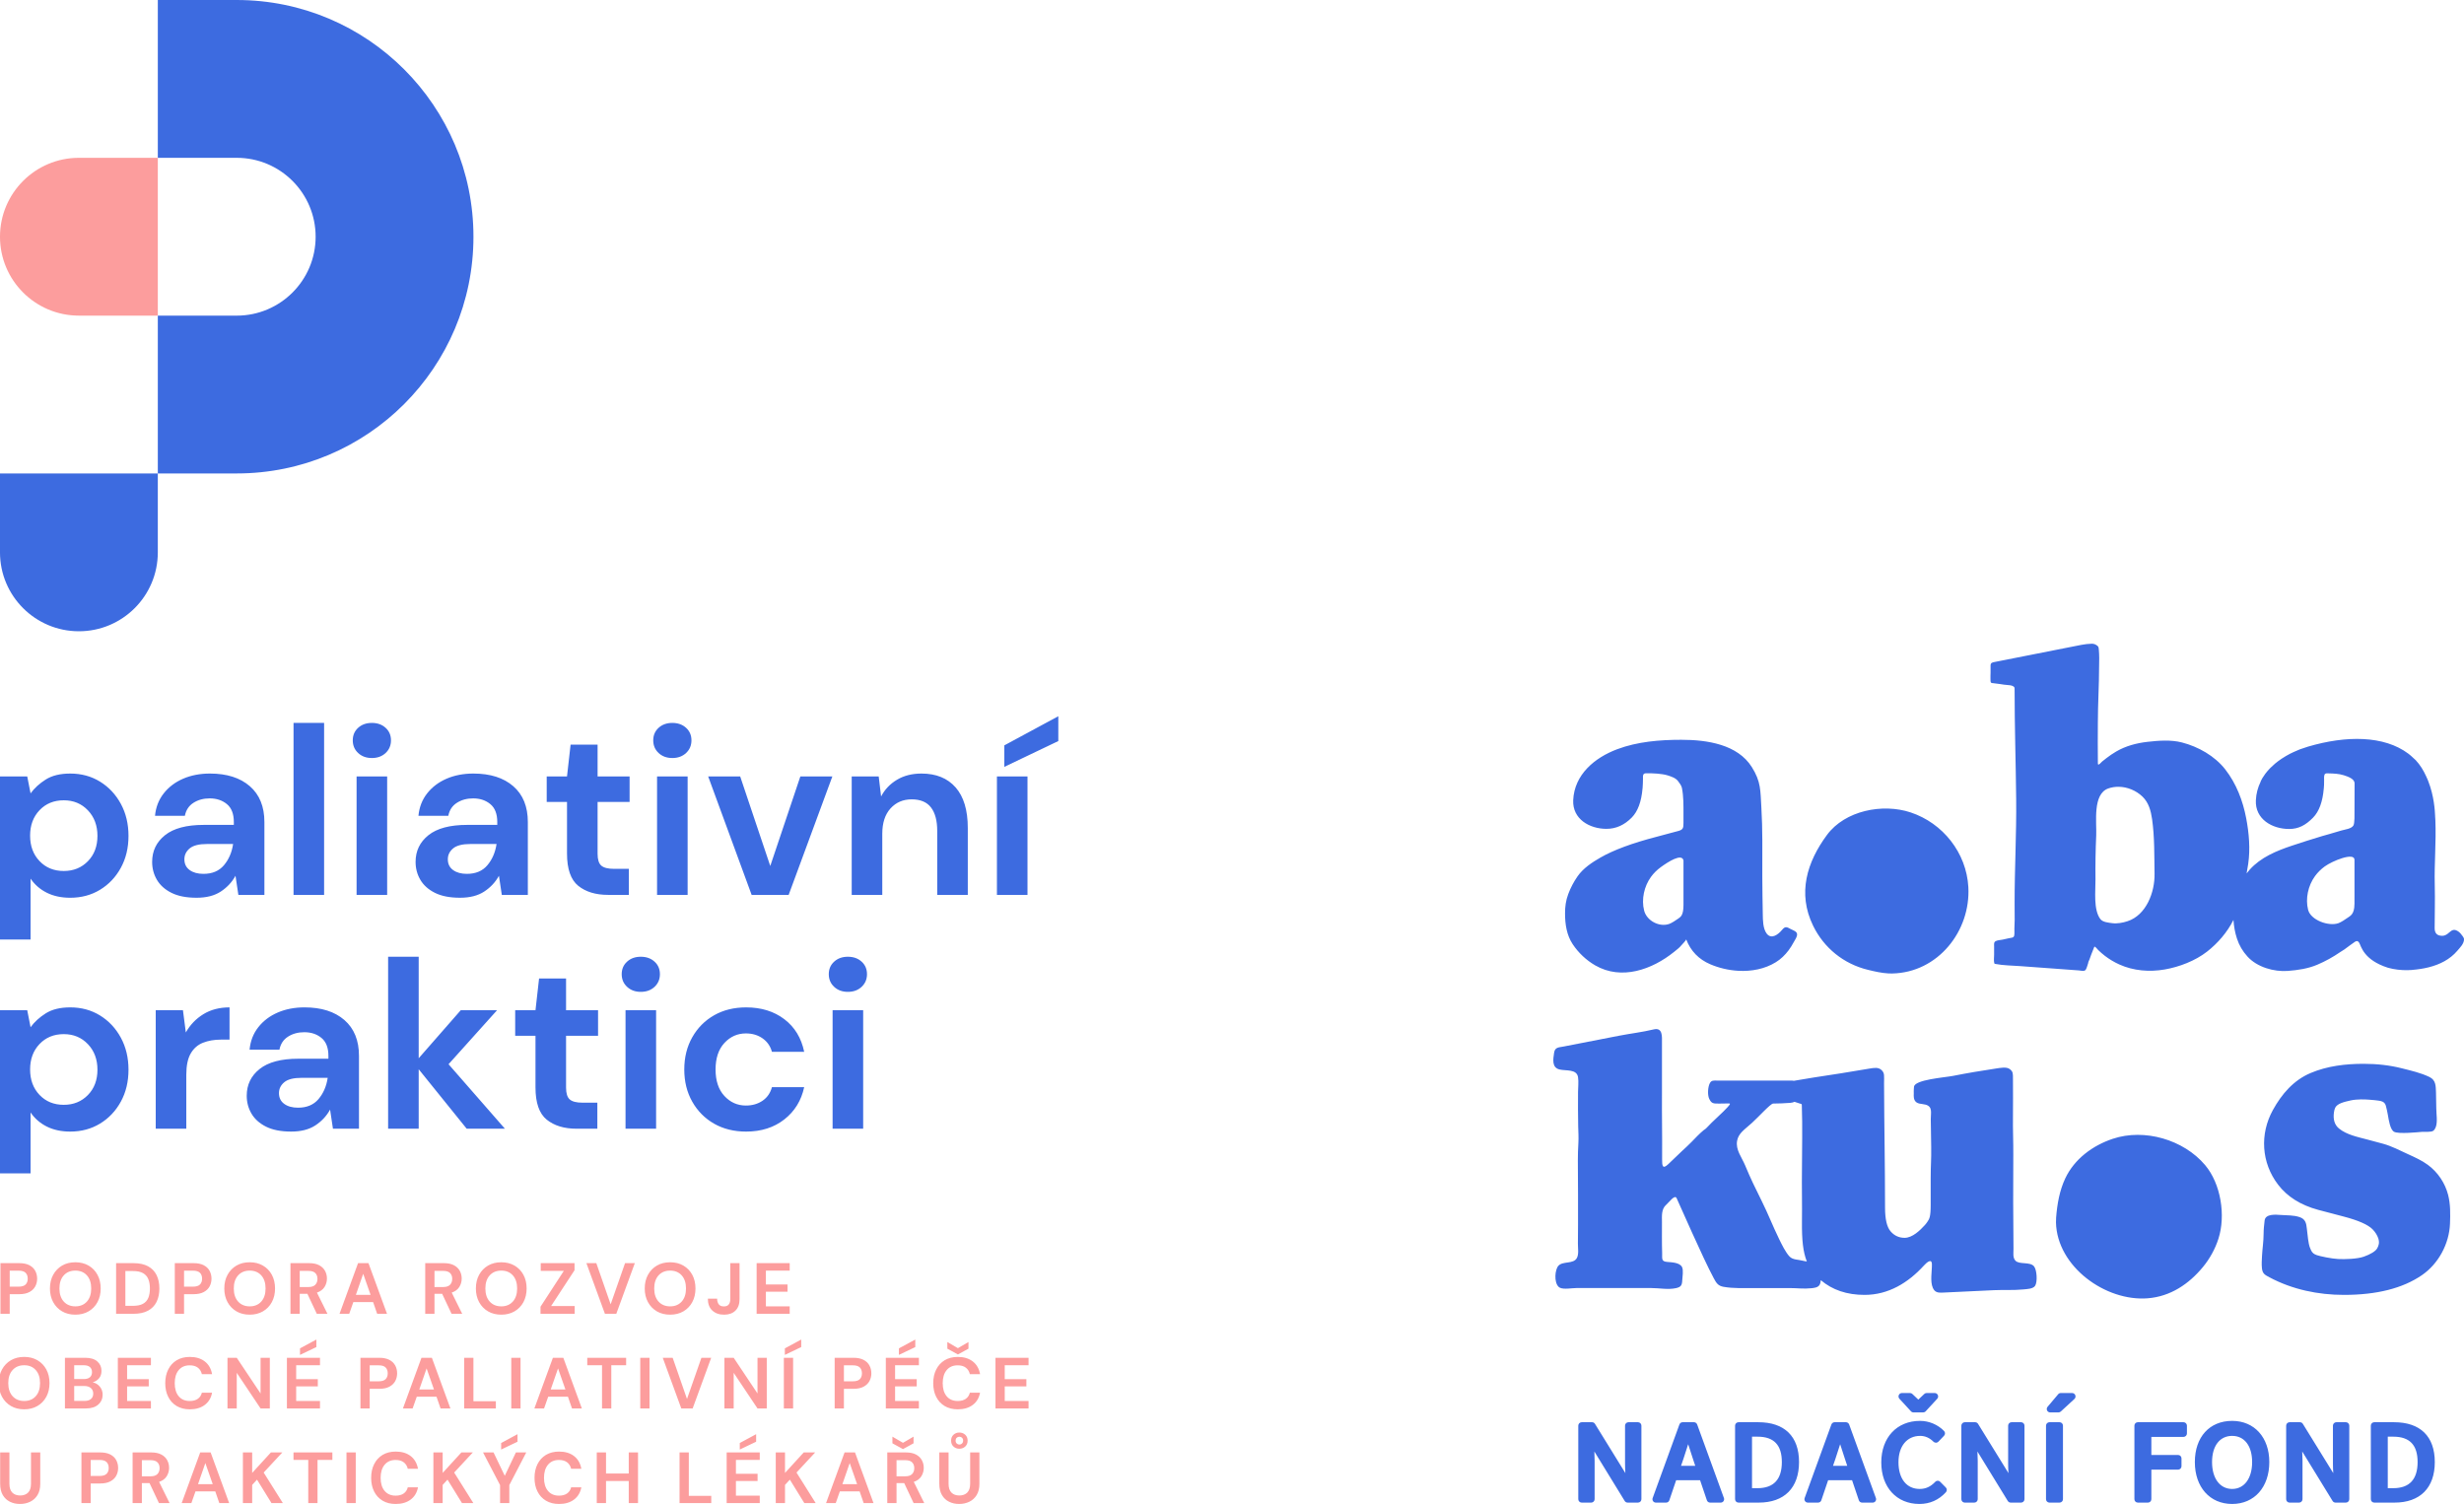 <?xml version="1.0" encoding="utf-8"?>
<!-- Generator: Adobe Illustrator 16.0.0, SVG Export Plug-In . SVG Version: 6.00 Build 0)  -->
<!DOCTYPE svg PUBLIC "-//W3C//DTD SVG 1.1//EN" "http://www.w3.org/Graphics/SVG/1.1/DTD/svg11.dtd">
<svg version="1.1" id="Layer_1" xmlns="http://www.w3.org/2000/svg" xmlns:xlink="http://www.w3.org/1999/xlink" x="0px" y="0px"
	 width="424.79px" height="259.285px" viewBox="0 0 424.79 259.285" enable-background="new 0 0 424.79 259.285"
	 xml:space="preserve">
<g>
	<defs>
		<rect id="SVGID_1_" x="-0.21" width="425" height="259.285"/>
	</defs>
	<clipPath id="SVGID_2_">
		<use xlink:href="#SVGID_1_"  overflow="visible"/>
	</clipPath>
	<path clip-path="url(#SVGID_2_)" fill="#3D6BE0" d="M310.737,217.336c-0.719-0.192-1.652-0.121-2.211-0.699
		c-0.701-0.727-1.369-2.129-1.812-3.031c-1.11-2.268-1.878-4.311-3.007-6.568c-1.172-2.39-1.852-3.712-2.86-6.15
		c-0.558-1.346-1.659-2.668-1.374-4.208c0.249-1.325,1.241-1.897,2.584-3.11c1.115-1.01,3.189-3.313,3.625-3.313
		c0.875,0,2.12-0.055,2.969-0.123c0.273-0.021,0.511-0.085,0.721-0.178c0.299,0.096,0.597,0.193,0.895,0.29
		c0.075,0.024,0.188,0.057,0.264,0.083c0.107,0.035,0.097,0.141,0.099,0.195c0.14,3.924,0.024,7.395,0.024,11.096
		c-0.043,2.667,0.045,6.337,0,9.004c-0.03,3.121,0.187,5.218,0.842,6.854C311.226,217.438,310.965,217.398,310.737,217.336
		 M347.453,217.336c-0.49-0.54-0.323-1.357-0.33-2.017c-0.058-5.406-0.074-10.816-0.033-16.227c0.017-2.299-0.091-4.311-0.058-6.609
		c0.031-2.069,0-4.172,0-6.522c0-0.938,0-1.213-0.541-1.641c-0.555-0.441-1.668-0.213-2.449-0.097
		c-2.418,0.36-4.977,0.79-7.374,1.266c-1.383,0.273-6.698,0.648-6.698,1.911c0,0.193-0.059,0.518-0.043,0.71
		c0.04,0.532-0.1,1.071,0.159,1.578c0.362,0.706,1.222,0.572,1.879,0.753c1.276,0.35,0.882,1.445,0.897,2.525
		c0.025,1.594,0.049,3.186,0.074,4.777c0.033,2.317-0.09,3.026-0.088,5.343c0.002,1.537,0,2.964,0,4.605
		c0,2.148-0.232,2.448-0.568,2.948c-0.129,0.194-0.269,0.382-0.426,0.554c-0.836,0.917-2.145,2.21-3.5,2.21
		c-0.972-0.001-1.776-0.372-2.414-1.113c-0.643-0.741-0.961-2.111-0.961-4.106c0-7.577-0.141-13.493-0.17-21.391
		c-0.005-1.286,0.146-1.804-0.47-2.344c-0.544-0.477-1.212-0.354-2.01-0.229c-1.214,0.188-3.703,0.625-4.918,0.813
		c-1.572,0.242-3.144,0.484-4.716,0.727c-1.111,0.173-2.276,0.38-3.439,0.573c-0.096-0.016-0.195-0.03-0.3-0.041
		c-1.808,0.026-10.267,0-12.94,0c-0.576,0-0.951-0.073-1.232,0.434c-0.355,0.634-0.436,2.046-0.123,2.697
		c0.408,0.861,0.721,0.836,1.744,0.836c0.49,0,1.195-0.025,1.633-0.025c0.371,0,0.31,0.15-0.907,1.369
		c-0.29,0.291-1.269,1.21-1.269,1.21c-0.637,0.607-0.893,0.83-1.496,1.476c-0.121,0.13-0.243,0.261-0.387,0.365
		c-0.095,0.066-0.195,0.124-0.285,0.199c-0.717,0.604-1.402,1.315-2.053,2c-0.527,0.556-1.105,1.052-1.664,1.584
		c-0.399,0.383-0.8,0.764-1.199,1.146l-1.168,1.117c-1.002,0.956-1.07,0.25-1.064-0.805c0.027-5.616-0.051-6.367-0.025-11.974
		c0.01-1.959-0.004-6.176,0-8.135c0.004-1.09,0.147-2.695-1.433-2.313c-1.965,0.476-4.044,0.713-6.049,1.103
		c-2.312,0.451-4.623,0.906-6.937,1.352c-0.841,0.164-1.682,0.328-2.523,0.491c-0.883,0.172-1.51,0.101-1.656,1.086
		c-0.169,1.137-0.406,2.532,0.919,2.869c1.099,0.28,2.979-0.12,3.208,1.333c0.128,0.809,0.001,1.742,0.001,2.561
		c0,1.979-0.028,3.962,0.027,5.941c0.026,0.943,0.084,1.866,0.034,2.803c-0.055,1.024-0.1,2.053-0.092,3.077
		c0.008,1.937,0.03,3.887,0.03,5.827v5.282c0,1.063-0.007,2.127-0.021,3.191c-0.01,0.75,0.188,1.827-0.18,2.496
		c-0.599,1.09-2.414,0.489-3.181,1.333c-0.621,0.683-0.761,2.835,0.009,3.604c0.078,0.079,0.167,0.143,0.264,0.189
		c0.677,0.321,2.084,0.05,2.818,0.05h8.777h4.169c1.392,0,2.853,0.319,4.231,0.015c0.871-0.192,1.041-0.499,1.082-1.356
		c0.027-0.588,0.234-1.728-0.037-2.274c-0.408-0.813-1.84-0.82-2.607-0.895c-1.014-0.096-0.79-0.597-0.823-1.528
		c-0.057-1.508-0.032-4.234-0.032-5.318c0-1.044-0.142-2.26,0.752-3.021c0.487-0.414,1.446-1.797,1.771-1.128
		c0.504,1.042,4.481,10.234,6.397,13.793c0.448,0.838,0.746,1.332,1.699,1.5c1.706,0.3,3.516,0.214,5.242,0.214
		c2.046,0.001,4.094,0,6.141,0c1.241,0,2.48,0.17,3.722,0.031c0.497-0.056,1.133-0.101,1.433-0.56
		c0.128-0.197,0.197-0.499,0.227-0.834c1.985,1.688,4.496,2.54,7.545,2.54c4.103,0,7.504-2.071,10.24-5.07
		c0.367-0.401,1.349-1.359,1.369-0.206c0.024,1.22-0.341,2.92,0.159,4.063c0.088,0.205,0.194,0.359,0.31,0.478
		c0.394,0.395,0.934,0.364,1.555,0.334c2.891-0.137,5.783-0.273,8.676-0.411c1.693-0.08,3.389,0.042,5.08-0.133
		c0.566-0.059,1.624-0.072,1.999-0.604c0.45-0.638,0.329-2.782-0.181-3.381C349.95,217.482,348.103,218.052,347.453,217.336
		 M422.051,205.992c0.414,1.611,0.388,3.3,0.325,4.962c-0.131,3.475-1.98,6.934-4.879,8.91c-3.301,2.251-7.766,3.377-13.395,3.377
		c-4.449,0-8.892-0.923-12.834-3.023c-0.809-0.43-1.207-0.624-1.313-1.554c-0.079-0.708-0.023-1.444,0.013-2.154
		c0.065-1.252,0.272-2.515,0.272-3.769c0-0.788,0.085-1.546,0.177-2.334c0.142-1.177,1.955-1.007,2.772-0.947
		c1.084,0.081,2.231,0.017,3.274,0.376c0.996,0.343,1.138,1.055,1.235,1.999c0.062,0.593,0.137,1.185,0.207,1.776
		c0.041,0.294,0.09,0.62,0.137,0.828c0.102,0.452,0.126,0.542,0.354,1.058c0.229,0.515,0.528,0.719,1.045,0.898
		c0.515,0.181,2.48,0.6,3.633,0.659c1.15,0.061,3.298,0,4.425-0.396c1.127-0.394,2.06-0.935,2.336-1.463
		c0.26-0.495,0.403-0.931,0.192-1.667c-0.191-0.559-0.504-1.085-0.976-1.571c-0.794-0.817-2.469-1.56-5.026-2.226l-4.377-1.152
		c-3.02-0.818-5.322-2.264-6.906-4.337c-2.908-3.795-3.176-8.742-0.903-12.866c1.53-2.776,3.572-5.145,6.511-6.389
		c2.867-1.213,6.037-1.585,9.129-1.585c2.354,0,4.541,0.256,6.563,0.768c1.611,0.407,3.277,0.777,4.783,1.501
		c1.141,0.549,1.092,1.568,1.137,2.688c0.048,1.207,0.012,2.361,0.086,3.579c0.053,0.851,0.223,2.396-0.554,3.008
		c-0.347,0.271-1.503,0.155-1.97,0.19c-0.647,0.054-4.016,0.407-4.789-0.014c-0.672-0.368-0.91-1.968-1.071-2.911
		c-0.086-0.468-0.222-1.152-0.354-1.602c-0.216-0.733-0.875-0.799-1.252-0.857c-0.375-0.059-0.91-0.107-1.617-0.163
		c-0.707-0.054-2.093-0.122-3.233,0.137c-1.142,0.259-2.253,0.525-2.622,1.243c-0.113,0.22-0.18,0.524-0.223,0.84
		c-0.141,1.026,0.029,2.059,0.865,2.74c1.35,1.105,3.224,1.461,4.867,1.902c0.889,0.238,1.779,0.476,2.672,0.715
		c1.562,0.419,2.95,1.173,4.43,1.844c1.162,0.528,2.332,1.062,3.361,1.814C420.267,202.081,421.522,203.938,422.051,205.992
		 M284.628,151.174c0.467-0.641,1.04-1.202,1.68-1.669c1.305-0.95,3.629-2.431,3.922-1.173v0.95v4.676v2.061
		c0,1.78-0.479,2.036-0.86,2.32c-0.38,0.285-1.197,0.805-1.589,0.944c-1.699,0.604-3.877-0.529-4.332-2.287
		C282.942,155.04,283.453,152.79,284.628,151.174 M275.011,166.432c4.531,2.616,9.817,0.724,13.594-2.322
		c0.437-0.354,0.939-0.722,1.285-1.165c0.114-0.146,0.855-0.871,0.801-1.015c0.772,2.021,2.17,3.463,4.162,4.313
		c1.473,0.63,3.139,1.029,4.82,1.124c2.275,0.128,4.58-0.305,6.484-1.484c0.852-0.526,1.578-1.231,2.18-2.03
		c0.339-0.453,0.641-0.936,0.906-1.436c0.214-0.4,0.584-0.866,0.572-1.344c-0.015-0.516-0.701-0.683-1.105-0.906
		c-0.682-0.376-0.949-0.513-1.492,0.152c-0.656,0.804-1.843,1.678-2.635,0.644c-0.668-0.87-0.665-2.354-0.682-3.358
		c-0.031-1.845-0.082-4.643-0.082-6.488c0-4.406,0.066-8.147-0.162-11.915c-0.18-2.94-0.041-4.413-1.655-6.975
		c-1.222-1.939-3.158-3.121-5.31-3.799c-2.203-0.691-4.547-0.887-6.847-0.887c-3.71,0-7.551,0.313-11.052,1.629
		c-3.865,1.454-7.38,4.358-7.576,8.785c-0.145,3.248,2.809,4.939,5.732,4.939c1.638,0,3.098-0.653,4.375-1.958
		c1.043-1.064,1.654-2.742,1.847-5.014l0.006-0.002c0.003-0.052,0.005-0.101,0.009-0.152c0.034-0.469,0.059-0.953,0.059-1.473
		v-0.486c0.06-0.493,0.316-0.511,0.751-0.498c0.438,0.013,1.093-0.005,1.722,0.063c0.445,0.048,1.258,0.117,1.861,0.325
		c0.537,0.185,1.335,0.405,1.767,1.034c0.284,0.412,0.476,0.618,0.606,1.06c0.304,1.484,0.277,3.093,0.277,4.491v1.595
		c0,0.894-0.069,1.178-0.99,1.409c-0.517,0.131-1.029,0.269-1.543,0.411c-0.818,0.23-1.533,0.423-2.148,0.576
		c-4.145,1.075-7.357,2.264-9.632,3.568c-1.463,0.839-2.972,1.84-3.945,3.233c-0.663,0.95-1.206,1.985-1.61,3.071
		c-0.416,1.113-0.549,2.145-0.549,3.33c0,1.848,0.281,3.737,1.317,5.298C272.121,164.27,273.459,165.534,275.011,166.432
		 M354.448,210.762c-0.006-0.283,0-0.564,0.023-0.844c0.182-2.324,0.586-4.665,1.58-6.772c1.588-3.358,4.746-5.674,8.212-6.824
		c5.442-1.808,12.177,0.146,15.886,4.53c2.742,3.24,3.588,8.723,2.305,12.71c-0.571,1.774-1.491,3.445-2.678,4.882
		c-2.436,2.949-5.599,5.07-9.502,5.384C363.032,224.407,354.63,218.395,354.448,210.762 M312.56,159.562
		c-2.699-5.571-1.052-10.93,2.403-15.611c3.119-4.229,9.606-5.483,14.415-3.894c5.588,1.847,9.63,6.981,9.961,12.86
		c0.428,7.59-5.243,14.765-13.13,14.914c-0.22,0.004-0.44,0-0.66-0.012c-1.188-0.063-2.362-0.339-3.522-0.62
		C317.841,166.186,314.427,163.417,312.56,159.562 M405.91,154.61v1.2c-0.003,0.025-0.007,0.051-0.007,0.078
		c0,1.781-0.779,2.037-1.159,2.322s-1.197,0.805-1.589,0.943c-1.699,0.604-4.78-0.528-5.236-2.286
		c-0.505-1.955,0.007-4.206,1.18-5.821c0.467-0.643,1.041-1.203,1.682-1.67c1.313-0.957,5.13-2.515,5.13-1.145V154.61z
		 M366.776,158.822c-0.813,0.264-1.774,0.447-2.625,0.334c-0.621-0.084-1.631-0.158-2.051-0.705
		c-1.234-1.608-0.822-4.934-0.843-6.82c-0.03-2.538,0.013-5.076,0.126-7.609c0.102-2.23-0.66-7.129,2.084-8.092
		c0.569-0.198,1.165-0.291,1.762-0.286c1.518,0.01,3.037,0.643,4.135,1.697c1.068,1.03,1.449,2.452,1.654,3.896
		c0.436,3.088,0.371,6.291,0.422,9.418C371.495,153.83,370.005,157.772,366.776,158.822 M424.254,161.007
		c-0.219-0.278-0.522-0.511-0.854-0.636c-0.612-0.229-0.994,0.285-1.441,0.62c-0.307,0.229-0.613,0.344-0.921,0.344
		c-0.87,0-1.306-0.433-1.306-1.304c0-2.472,0.086-4.719,0.018-7.444c-0.096-3.727,0.261-7.438,0.105-11.16
		c-0.01-0.234-0.029-0.478-0.045-0.717c0-0.008,0.006-0.017,0.004-0.023c-0.039-0.989-0.194-3.478-1.177-5.992
		c-0.03-0.082-0.063-0.162-0.095-0.242c-0.085-0.207-0.178-0.413-0.275-0.619c-0.466-1.019-1.043-1.972-1.797-2.776
		c-0.135-0.145-0.287-0.27-0.435-0.399c-0.265-0.256-0.546-0.504-0.849-0.732c-4.183-3.134-10.705-3.153-17.308-1.2
		c-0.437,0.13-0.847,0.269-1.241,0.414c-0.052,0.02-0.104,0.033-0.154,0.053c-0.139,0.052-0.271,0.12-0.407,0.175
		c-0.23,0.094-0.456,0.188-0.669,0.288c-0.207,0.094-0.411,0.19-0.614,0.295c-0.246,0.127-0.476,0.256-0.699,0.386
		c-0.253,0.146-0.499,0.3-0.741,0.462c-0.207,0.139-0.402,0.276-0.588,0.415c-0.182,0.138-0.361,0.276-0.535,0.421
		c-0.291,0.246-0.554,0.486-0.787,0.722c-0.062,0.063-0.127,0.128-0.188,0.192c-1.158,1.229-1.537,2.21-1.537,2.21l0.011,0.013
		c-0.469,0.964-0.769,2.026-0.822,3.207c-0.144,3.247,2.809,4.938,5.733,4.938c1.636,0,2.849-0.653,4.13-1.957
		c1.041-1.063,1.653-2.741,1.846-5.012l0.006-0.003c0.003-0.051,0.005-0.103,0.007-0.152c0.036-0.469,0.041-0.481,0.041-1.001
		c0-0.162,0.003-0.238,0.003-0.4c0,0-0.047-0.614,0.084-0.869c0.135-0.262,0.475-0.198,0.755-0.191
		c0.757,0.023,1.679,0.043,2.56,0.321c0.785,0.248,1.856,0.649,1.856,1.387c0,1.224-0.016,3.226-0.016,4.643
		c0,0.694,0.047,2.244-0.193,2.638c-0.354,0.582-1.479,0.677-2.075,0.86c-1.671,0.517-2.748,0.791-3.301,0.958
		c-1.761,0.528-3.513,1.086-5.256,1.668c-2.626,0.881-5.322,1.987-7.23,4.11c-0.192,0.212-0.371,0.433-0.545,0.66
		c0.098-0.542,0.192-1.084,0.272-1.628c0.377-2.577,0.146-5.299-0.341-7.865c-0.575-3.034-1.704-5.991-3.614-8.439
		c-1.804-2.311-4.651-3.922-7.464-4.644c-1.922-0.492-4.008-0.328-5.96-0.105c-1.89,0.216-3.74,0.709-5.39,1.674
		c-0.566,0.331-1.11,0.7-1.631,1.101c-0.264,0.206-0.533,0.405-0.789,0.622c-0.1,0.084-0.557,0.631-0.677,0.503
		c-0.042-0.045-0.046-0.113-0.047-0.174c-0.046-2.341-0.004-4.69-0.004-7.032c0-3.226,0.214-6.452,0.214-9.68
		c0.027-0.988,0.043-1.941-0.048-2.925c-0.024-0.252-0.013-0.445-0.22-0.629c-0.264-0.232-0.633-0.392-0.987-0.378
		c-0.631,0.02-1.195,0.078-1.815,0.201c-1.474,0.29-2.945,0.581-4.418,0.871c-1.744,0.346-3.492,0.689-5.236,1.034
		c-1.439,0.284-2.879,0.568-4.318,0.853l-0.973,0.191c-0.42,0.084-0.687,0.13-0.697,0.618c-0.01,0.398,0,0.796,0,1.194
		c0,0.379-0.034,0.758-0.016,1.138c0.008,0.146-0.01,0.469,0.082,0.588c0.088,0.113,0.278,0.099,0.408,0.116
		c0.418,0.054,0.834,0.108,1.252,0.162c0.352,0.088,0.745,0.097,1.105,0.144c0.322,0.04,0.665,0.032,0.967,0.172
		c0.375,0.176,0.346,0.29,0.346,0.686c0,6.188,0.205,12.538,0.271,18.789c0.064,6.006-0.271,11.941-0.271,17.904
		c0,0.987,0.024,1.974,0.014,2.959c-0.006,0.501-0.02,1.001-0.049,1.501c-0.023,0.407,0.049,0.793-0.035,1.205
		c-0.079,0.398-0.551,0.367-0.877,0.44c-0.375,0.083-0.748,0.166-1.123,0.249c-0.385,0.085-0.793,0.073-1.158,0.243
		c-0.387,0.181-0.303,0.545-0.303,0.913v1.455c0,0.442-0.08,0.97,0.018,1.401c0.01,0.049,0.027,0.101,0.064,0.133
		c0.004,0.004,0.01,0.009,0.015,0.012c0.028,0.02,0.063,0.026,0.097,0.032c1.387,0.268,2.848,0.272,4.256,0.375
		c1.873,0.138,3.746,0.274,5.621,0.411c1.521,0.112,3.041,0.223,4.562,0.335c0.389,0.028,0.968,0.252,1.2-0.189
		c0.17-0.319,0.258-0.718,0.379-1.059c0-0.192,0.172-0.479,0.236-0.663c0.092-0.253,0.182-0.506,0.271-0.759
		c0.17-0.471,0.35-0.925,0.545-1.381c0.091-0.215,0.592,0.45,0.688,0.545c0.356,0.347,0.733,0.674,1.125,0.978
		c0.77,0.593,1.608,1.095,2.494,1.496c2.448,1.108,5.221,1.328,7.852,0.867c2.517-0.44,5.25-1.49,7.277-3.067
		c1.84-1.434,3.498-3.342,4.562-5.473c0.071,1.091,0.263,2.173,0.601,3.21c0.387,1.186,0.985,2.196,1.838,3.128
		c1.651,1.807,4.541,2.632,6.92,2.454c1.731-0.129,3.49-0.39,5.099-1.071c1.385-0.587,2.709-1.32,3.948-2.175
		c0.211-0.146,0.455-0.297,0.707-0.449c0.168-0.125,1.815-1.346,1.846-1.338c0,0,0.059-0.033,0.134-0.062
		c0.206-0.097,0.407-0.068,0.601,0.269c0.312,0.524,0.719,2.938,4.955,4.283c1.108,0.302,2.265,0.435,3.359,0.413
		c0.232-0.003,0.465-0.014,0.691-0.031c0.039-0.005,0.078-0.008,0.117-0.012c1.92-0.16,3.877-0.557,5.574-1.506
		c0.828-0.464,1.582-1.061,2.196-1.786c0.459-0.537,1.177-1.229,1.163-2.002C424.784,161.611,424.438,161.242,424.254,161.007
		 M357.776,240.534c0.09,0.228,0.031,0.481-0.147,0.648l-2.351,2.164c-0.108,0.102-0.25,0.156-0.397,0.156h-1.435
		c-0.229,0-0.438-0.134-0.534-0.34c-0.095-0.208-0.062-0.454,0.086-0.628l1.829-2.166c0.111-0.133,0.275-0.209,0.447-0.209h1.955
		C357.473,240.16,357.688,240.308,357.776,240.534 M355.653,245.781v12.684c0,0.323-0.262,0.587-0.588,0.587h-1.744
		c-0.324,0-0.59-0.264-0.59-0.587v-12.684c0-0.324,0.266-0.588,0.59-0.588h1.744C355.392,245.193,355.653,245.457,355.653,245.781
		 M377.024,245.781v1.354c0,0.324-0.265,0.589-0.588,0.589h-5.545v3.115h4.608c0.325,0,0.588,0.265,0.588,0.588v1.354
		c0,0.324-0.263,0.587-0.588,0.587h-4.608v5.097c0,0.323-0.264,0.587-0.588,0.587h-1.746c-0.324,0-0.588-0.264-0.588-0.587v-12.684
		c0-0.324,0.264-0.588,0.588-0.588h7.879C376.76,245.193,377.024,245.457,377.024,245.781 M349.019,245.781v12.684
		c0,0.323-0.265,0.587-0.589,0.587h-1.786c-0.203,0-0.396-0.106-0.502-0.279l-5.236-8.533c0.029,0.54,0.05,1.063,0.05,1.594v6.632
		c0,0.323-0.265,0.587-0.589,0.587h-1.643c-0.324,0-0.588-0.264-0.588-0.587v-12.684c0-0.324,0.264-0.588,0.588-0.588h1.787
		c0.207,0,0.393,0.104,0.5,0.277l5.245,8.496c-0.034-0.55-0.056-1.095-0.056-1.632v-6.554c0-0.324,0.263-0.588,0.589-0.588h1.641
		C348.754,245.193,349.019,245.457,349.019,245.781 M412.599,256.563h-0.951v-8.878h0.951c2.821,0,4.192,1.432,4.192,4.381
		C416.791,255.048,415.381,256.563,412.599,256.563 M412.723,245.193h-3.407c-0.324,0-0.588,0.264-0.588,0.588v12.684
		c0,0.323,0.264,0.587,0.588,0.587h3.492c4.414,0,6.947-2.547,6.947-6.986C419.755,247.634,417.257,245.193,412.723,245.193
		 M405.013,245.781v12.684c0,0.323-0.265,0.587-0.589,0.587h-1.787c-0.202,0-0.396-0.106-0.501-0.279l-5.236-8.533
		c0.029,0.54,0.049,1.063,0.049,1.594v6.632c0,0.323-0.264,0.587-0.588,0.587h-1.643c-0.324,0-0.588-0.264-0.588-0.587v-12.684
		c0-0.324,0.264-0.588,0.588-0.588h1.788c0.204,0,0.392,0.104,0.499,0.277l5.245,8.496c-0.033-0.55-0.056-1.095-0.056-1.632v-6.554
		c0-0.324,0.264-0.588,0.588-0.588h1.642C404.748,245.193,405.013,245.457,405.013,245.781 M384.819,256.697
		c-2.105,0-3.465-1.818-3.465-4.632c0-2.786,1.328-4.517,3.465-4.517c2.123,0,3.444,1.73,3.444,4.517
		C388.264,254.879,386.911,256.697,384.819,256.697 M384.819,244.961c-3.906,0-6.43,2.789-6.43,7.104c0,4.317,2.586,7.22,6.43,7.22
		c3.832,0,6.406-2.902,6.406-7.22C391.226,247.815,388.651,244.961,384.819,244.961 M302.997,256.563h-0.951v-8.878h0.951
		c2.82,0,4.191,1.432,4.191,4.381C307.188,255.048,305.778,256.563,302.997,256.563 M303.121,245.193h-3.408
		c-0.324,0-0.588,0.264-0.588,0.588v12.684c0,0.323,0.264,0.587,0.588,0.587h3.492c4.415,0,6.946-2.547,6.946-6.986
		C310.151,247.634,307.655,245.193,303.121,245.193 M289.805,252.714l0.399-1.156c0.285-0.844,0.558-1.68,0.835-2.574
		c0.278,0.892,0.549,1.728,0.835,2.57l0.386,1.16H289.805z M292.589,245.58L292.589,245.58c-0.084-0.23-0.305-0.387-0.552-0.387
		h-1.954c-0.247,0-0.469,0.156-0.553,0.387l-4.613,12.684c-0.066,0.181-0.039,0.382,0.07,0.538c0.109,0.158,0.289,0.25,0.481,0.25
		h1.767c0.252,0,0.476-0.159,0.557-0.398l1.176-3.467h4.123l1.174,3.468c0.082,0.238,0.305,0.397,0.557,0.397h1.83
		c0.191,0,0.371-0.092,0.481-0.25c0.108-0.156,0.138-0.358,0.07-0.538L292.589,245.58z M329.45,243.313l-1.993-2.166
		c-0.158-0.171-0.2-0.42-0.106-0.635c0.094-0.214,0.305-0.353,0.538-0.353h1.392c0.152,0,0.295,0.058,0.404,0.162l1.03,0.973
		l1.03-0.974c0.111-0.104,0.254-0.161,0.404-0.161h1.393c0.232,0,0.445,0.139,0.539,0.352c0.094,0.216,0.053,0.465-0.105,0.636
		l-1.996,2.166c-0.11,0.121-0.268,0.189-0.433,0.189h-1.662C329.72,243.503,329.562,243.435,329.45,243.313 M282.976,245.781v12.684
		c0,0.323-0.265,0.587-0.589,0.587h-1.788c-0.201,0-0.393-0.106-0.5-0.278l-5.234-8.533c0.027,0.539,0.046,1.063,0.046,1.593v6.632
		c0,0.323-0.263,0.587-0.589,0.587h-1.639c-0.326,0-0.59-0.264-0.59-0.587v-12.684c0-0.324,0.264-0.588,0.59-0.588h1.785
		c0.205,0,0.393,0.104,0.5,0.277l5.244,8.496c-0.033-0.548-0.057-1.094-0.057-1.632v-6.554c0-0.324,0.265-0.588,0.59-0.588h1.642
		C282.711,245.193,282.976,245.457,282.976,245.781 M335.457,256.446c0.22,0.223,0.228,0.58,0.015,0.811
		c-1.229,1.346-2.767,2.028-4.57,2.028c-3.931,0-6.573-2.879-6.573-7.162s2.685-7.162,6.679-7.162c1.551,0,3.061,0.635,4.143,1.743
		c0.22,0.229,0.223,0.587,0.002,0.817l-0.976,1.024c-0.11,0.115-0.258,0.181-0.417,0.183c-0.105-0.017-0.293-0.042-0.422-0.168
		c-0.691-0.682-1.447-1.012-2.309-1.012c-2.27,0-3.736,1.78-3.736,4.536c0,2.845,1.398,4.612,3.652,4.612
		c1.045,0,1.875-0.38,2.693-1.23c0.098-0.103,0.282-0.209,0.477-0.177c0.096-0.016,0.257,0.061,0.365,0.17L335.457,256.446z
		 M316.007,252.714l0.398-1.156c0.285-0.845,0.557-1.681,0.834-2.574c0.279,0.894,0.55,1.729,0.836,2.57l0.386,1.16H316.007z
		 M318.791,245.58c-0.085-0.23-0.308-0.387-0.552-0.387h-1.954c-0.247,0-0.47,0.156-0.554,0.387l-4.613,12.684
		c-0.066,0.181-0.04,0.382,0.07,0.538c0.11,0.157,0.289,0.25,0.481,0.25h1.767c0.252,0,0.477-0.159,0.558-0.398l1.174-3.467h4.124
		l1.173,3.468c0.081,0.238,0.306,0.397,0.558,0.397h1.83c0.19,0,0.371-0.093,0.481-0.25c0.11-0.156,0.136-0.357,0.069-0.538
		L318.791,245.58z"/>
	<path clip-path="url(#SVGID_2_)" fill="#FC9D9D" d="M27.207,54.415V27.207H13.603c-7.513,0-13.604,6.092-13.604,13.604
		S6.09,54.415,13.603,54.415H27.207z"/>
	<path clip-path="url(#SVGID_2_)" fill="#3D6BE0" d="M27.207,81.623H-0.001v13.604c0,7.514,6.091,13.604,13.604,13.604
		c7.513,0,13.604-6.091,13.604-13.604V81.623z"/>
	<path clip-path="url(#SVGID_2_)" fill="#3D6BE0" d="M81.622,40.812c0-22.54-18.272-40.811-40.811-40.811H27.207v27.207h13.604
		c7.513,0,13.603,6.091,13.603,13.604s-6.09,13.604-13.603,13.604H27.207v27.207h13.604C63.35,81.623,81.622,63.351,81.622,40.812"
		/>
	<path clip-path="url(#SVGID_2_)" fill="#FC9D9D" d="M164.931,248.854c-0.125-0.125-0.187-0.287-0.187-0.486
		c0-0.208,0.062-0.373,0.187-0.492c0.124-0.121,0.274-0.182,0.449-0.182c0.191,0,0.349,0.061,0.474,0.182
		c0.125,0.119,0.187,0.284,0.187,0.492c0,0.199-0.062,0.361-0.187,0.486s-0.283,0.188-0.474,0.188
		C165.205,249.041,165.055,248.979,164.931,248.854 M166.397,249.391c0.278-0.25,0.418-0.591,0.418-1.023s-0.14-0.773-0.418-1.023
		c-0.279-0.249-0.618-0.374-1.017-0.374c-0.383,0-0.713,0.125-0.992,0.374c-0.279,0.25-0.418,0.591-0.418,1.023
		s0.139,0.773,0.418,1.023c0.279,0.249,0.609,0.374,0.992,0.374C165.779,249.765,166.118,249.64,166.397,249.391 M167.108,258.904
		c0.528-0.254,0.95-0.638,1.267-1.153c0.316-0.517,0.474-1.169,0.474-1.959V250.4h-1.597v5.403c0,0.682-0.167,1.189-0.5,1.522
		c-0.332,0.332-0.786,0.499-1.36,0.499c-0.582,0-1.037-0.167-1.366-0.499c-0.329-0.333-0.493-0.841-0.493-1.522V250.4h-1.597v5.392
		c0,0.79,0.152,1.442,0.455,1.959c0.304,0.516,0.714,0.899,1.23,1.153c0.515,0.254,1.093,0.381,1.734,0.381
		C165.995,259.285,166.58,259.158,167.108,258.904 M157.494,248.828v-1.147l-1.822,1.061l-1.821-1.061v1.147l1.821,0.998
		L157.494,248.828z M154.562,251.736h1.497c0.549,0,0.946,0.124,1.192,0.374c0.245,0.249,0.368,0.582,0.368,0.998
		c0,0.424-0.125,0.767-0.374,1.023c-0.25,0.258-0.641,0.387-1.173,0.387h-1.51V251.736z M154.562,259.136v-3.444h1.323l1.622,3.444
		h1.834l-1.809-3.656c0.59-0.2,1.025-0.52,1.304-0.961c0.278-0.441,0.418-0.927,0.418-1.46c0-0.491-0.113-0.938-0.337-1.341
		c-0.225-0.404-0.564-0.725-1.017-0.961c-0.454-0.237-1.03-0.356-1.728-0.356h-3.207v8.735H154.562z M146.489,252.235l1.273,3.631
		h-2.533L146.489,252.235z M144.081,259.136l0.711-2.022h3.406l0.699,2.022h1.697L147.4,250.4h-1.797l-3.194,8.735H144.081z
		 M135.334,259.136v-3.132l0.836-0.911l2.495,4.043h1.959l-3.306-5.267l3.219-3.469h-1.971l-3.232,3.532V250.4h-1.597v8.735H135.334
		z M130.356,248.555v-1.298l-2.82,1.521v1.123L130.356,248.555z M130.979,259.136v-1.285h-4.105v-2.521h3.731v-1.247h-3.731v-2.396
		h4.105V250.4h-5.702v8.735H130.979z M122.619,259.136v-1.248h-3.868V250.4h-1.597v8.735H122.619z M104.477,259.136v-3.807h3.918
		v3.807h1.597V250.4h-1.597v3.631h-3.918V250.4h-1.597v8.735H104.477z M98.968,258.523c0.67-0.507,1.088-1.21,1.254-2.107h-1.759
		c-0.108,0.448-0.339,0.8-0.693,1.054c-0.353,0.254-0.821,0.381-1.403,0.381c-0.807,0-1.44-0.273-1.897-0.818
		c-0.458-0.544-0.686-1.295-0.686-2.252c0-0.956,0.228-1.709,0.686-2.258c0.457-0.549,1.09-0.824,1.897-0.824
		c0.582,0,1.05,0.136,1.403,0.406c0.354,0.271,0.585,0.642,0.693,1.116h1.759c-0.166-0.94-0.584-1.669-1.254-2.189
		c-0.67-0.52-1.528-0.779-2.577-0.779c-0.881,0-1.638,0.19-2.27,0.573c-0.633,0.383-1.119,0.915-1.46,1.598
		c-0.342,0.682-0.512,1.468-0.512,2.357c0,0.891,0.17,1.674,0.512,2.353c0.341,0.678,0.827,1.206,1.46,1.585
		c0.632,0.378,1.389,0.567,2.27,0.567C97.44,259.285,98.298,259.031,98.968,258.523 M89.217,248.555v-1.298l-2.82,1.521v1.123
		L89.217,248.555z M87.807,259.136v-3.107l2.92-5.628h-1.785l-1.921,4.031l-1.934-4.031h-1.81l2.933,5.628v3.107H87.807z
		 M76.315,259.136v-3.132l0.836-0.911l2.495,4.043h1.959l-3.306-5.267l3.219-3.469h-1.971l-3.232,3.532V250.4h-1.597v8.735H76.315z
		 M70.806,258.523c0.669-0.507,1.087-1.21,1.254-2.107h-1.759c-0.109,0.448-0.339,0.8-0.693,1.054s-0.821,0.381-1.404,0.381
		c-0.807,0-1.439-0.273-1.896-0.818c-0.458-0.544-0.687-1.295-0.687-2.252c0-0.956,0.229-1.709,0.687-2.258
		c0.457-0.549,1.089-0.824,1.896-0.824c0.583,0,1.05,0.136,1.404,0.406s0.584,0.642,0.693,1.116h1.759
		c-0.167-0.94-0.585-1.669-1.254-2.189c-0.67-0.52-1.529-0.779-2.577-0.779c-0.882,0-1.639,0.19-2.271,0.573
		c-0.632,0.383-1.119,0.915-1.46,1.598c-0.341,0.682-0.511,1.468-0.511,2.357c0,0.891,0.17,1.674,0.511,2.353
		c0.341,0.678,0.828,1.206,1.46,1.585c0.632,0.378,1.389,0.567,2.271,0.567C69.277,259.285,70.136,259.031,70.806,258.523
		 M61.329,250.4h-1.597v8.734h1.597V250.4z M54.741,259.136v-7.449h2.558V250.4h-6.7v1.286h2.545v7.449H54.741z M43.474,259.136
		v-3.132l0.836-0.911l2.495,4.043h1.959l-3.306-5.267l3.219-3.469h-1.971l-3.232,3.532V250.4h-1.597v8.735H43.474z M35.401,252.235
		l1.273,3.631h-2.533L35.401,252.235z M32.993,259.136l0.711-2.022h3.406l0.699,2.022h1.697l-3.194-8.735h-1.797l-3.194,8.735
		H32.993z M24.458,251.736h1.497c0.549,0,0.947,0.124,1.192,0.374c0.245,0.249,0.368,0.582,0.368,0.998
		c0,0.424-0.125,0.767-0.374,1.023c-0.25,0.258-0.641,0.387-1.173,0.387h-1.51V251.736z M24.458,259.136v-3.444h1.323l1.622,3.444
		h1.834l-1.809-3.656c0.59-0.2,1.025-0.52,1.304-0.961c0.278-0.441,0.418-0.927,0.418-1.46c0-0.491-0.113-0.938-0.337-1.341
		c-0.225-0.404-0.564-0.725-1.017-0.961c-0.454-0.237-1.029-0.356-1.728-0.356h-3.207v8.735H24.458z M15.636,251.698h1.535
		c0.557,0,0.959,0.123,1.204,0.368c0.246,0.246,0.368,0.585,0.368,1.018c0,0.424-0.122,0.759-0.368,1.005
		c-0.245,0.245-0.647,0.368-1.204,0.368h-1.535V251.698z M15.636,259.136v-3.382h1.635c0.715,0,1.302-0.122,1.759-0.368
		c0.458-0.245,0.795-0.569,1.011-0.974c0.216-0.402,0.325-0.846,0.325-1.328c0-0.508-0.113-0.966-0.337-1.372
		c-0.225-0.408-0.566-0.729-1.024-0.961c-0.457-0.233-1.035-0.351-1.734-0.351h-3.232v8.735H15.636z M5.199,258.904
		c0.528-0.254,0.95-0.638,1.266-1.153c0.317-0.517,0.475-1.169,0.475-1.959V250.4H5.342v5.403c0,0.682-0.166,1.189-0.499,1.522
		c-0.332,0.332-0.786,0.499-1.36,0.499c-0.582,0-1.037-0.167-1.366-0.499c-0.329-0.333-0.493-0.841-0.493-1.522V250.4H0.027v5.392
		c0,0.79,0.152,1.442,0.455,1.959c0.304,0.516,0.714,0.899,1.229,1.153c0.516,0.254,1.094,0.381,1.735,0.381
		C4.086,259.285,4.671,259.158,5.199,258.904"/>
	<path clip-path="url(#SVGID_2_)" fill="#FC9D9D" d="M177.321,242.818v-1.285h-4.106v-2.521h3.731v-1.247h-3.731v-2.396h4.106
		v-1.285h-5.703v8.734H177.321z M166.964,232.512v-1.147l-1.822,1.06l-1.821-1.06v1.147l1.821,0.998L166.964,232.512z
		 M167.706,242.207c0.67-0.507,1.088-1.21,1.255-2.108h-1.76c-0.108,0.448-0.339,0.801-0.692,1.054
		c-0.354,0.254-0.822,0.381-1.404,0.381c-0.807,0-1.439-0.272-1.897-0.817c-0.457-0.545-0.686-1.296-0.686-2.252
		c0-0.957,0.229-1.71,0.686-2.259c0.458-0.549,1.09-0.823,1.897-0.823c0.582,0,1.05,0.136,1.404,0.405
		c0.353,0.271,0.584,0.643,0.692,1.117h1.76c-0.167-0.94-0.585-1.67-1.255-2.19c-0.669-0.52-1.528-0.779-2.576-0.779
		c-0.882,0-1.639,0.191-2.271,0.573c-0.632,0.384-1.119,0.915-1.46,1.598c-0.341,0.682-0.512,1.469-0.512,2.358
		c0,0.891,0.171,1.674,0.512,2.353c0.341,0.678,0.828,1.206,1.46,1.584c0.632,0.379,1.389,0.567,2.271,0.567
		C166.178,242.968,167.037,242.714,167.706,242.207 M157.793,232.237v-1.298l-2.82,1.522v1.123L157.793,232.237z M158.417,242.818
		v-1.285h-4.105v-2.521h3.731v-1.247h-3.731v-2.396h4.105v-1.285h-5.702v8.734H158.417z M145.49,235.382h1.535
		c0.557,0,0.959,0.122,1.204,0.368c0.245,0.245,0.368,0.584,0.368,1.018c0,0.424-0.123,0.759-0.368,1.004
		c-0.245,0.245-0.647,0.367-1.204,0.367h-1.535V235.382z M145.49,242.818v-3.381h1.635c0.715,0,1.302-0.123,1.759-0.368
		c0.457-0.246,0.794-0.57,1.011-0.975c0.216-0.402,0.324-0.846,0.324-1.327c0-0.509-0.112-0.966-0.337-1.373
		c-0.224-0.407-0.565-0.729-1.023-0.961c-0.457-0.233-1.035-0.35-1.734-0.35h-3.232v8.734H145.49z M138.129,232.237v-1.298
		l-2.82,1.522v1.123L138.129,232.237z M136.731,234.084h-1.597v8.734h1.597V234.084z M126.487,242.818v-6.14l4.105,6.14h1.597
		v-8.734h-1.597v6.151l-4.105-6.151h-1.597v8.734H126.487z M119.412,242.818l3.195-8.734h-1.685l-2.483,7.101l-2.471-7.101h-1.709
		l3.194,8.734H119.412z M111.976,234.084h-1.597v8.734h1.597V234.084z M105.388,242.818v-7.449h2.557v-1.285h-6.7v1.285h2.545v7.449
		H105.388z M96.204,235.918l1.273,3.631h-2.533L96.204,235.918z M93.796,242.818l0.711-2.021h3.406l0.699,2.021h1.697l-3.194-8.734
		h-1.797l-3.194,8.734H93.796z M89.741,234.084h-1.597v8.734h1.597V234.084z M85.486,242.818v-1.248h-3.868v-7.486h-1.597v8.734
		H85.486z M73.545,235.918l1.273,3.631h-2.533L73.545,235.918z M71.137,242.818l0.711-2.021h3.406l0.699,2.021h1.697l-3.194-8.734
		h-1.797l-3.194,8.734H71.137z M63.737,235.382h1.535c0.557,0,0.959,0.122,1.204,0.368c0.245,0.245,0.368,0.584,0.368,1.018
		c0,0.424-0.123,0.759-0.368,1.004s-0.647,0.367-1.204,0.367h-1.535V235.382z M63.737,242.818v-3.381h1.635
		c0.715,0,1.302-0.123,1.759-0.368c0.458-0.246,0.795-0.57,1.011-0.975c0.216-0.402,0.324-0.846,0.324-1.327
		c0-0.509-0.112-0.966-0.337-1.373c-0.224-0.407-0.565-0.729-1.023-0.961c-0.457-0.233-1.035-0.35-1.734-0.35H62.14v8.734H63.737z
		 M54.542,232.237v-1.298l-2.82,1.522v1.123L54.542,232.237z M55.165,242.818v-1.285H51.06v-2.521h3.731v-1.247H51.06v-2.396h4.105
		v-1.285h-5.702v8.734H55.165z M40.816,242.818v-6.14l4.105,6.14h1.597v-8.734h-1.597v6.151l-4.105-6.151h-1.597v8.734H40.816z
		 M35.307,242.207c0.67-0.507,1.088-1.21,1.254-2.108h-1.759c-0.108,0.448-0.339,0.801-0.693,1.054
		c-0.353,0.254-0.821,0.381-1.403,0.381c-0.807,0-1.44-0.272-1.897-0.817c-0.458-0.545-0.686-1.296-0.686-2.252
		c0-0.957,0.228-1.71,0.686-2.259c0.457-0.549,1.09-0.823,1.897-0.823c0.582,0,1.05,0.136,1.403,0.405
		c0.354,0.271,0.585,0.643,0.693,1.117h1.759c-0.166-0.94-0.584-1.67-1.254-2.19c-0.669-0.52-1.528-0.779-2.576-0.779
		c-0.882,0-1.639,0.191-2.271,0.573c-0.633,0.384-1.119,0.915-1.46,1.598c-0.341,0.682-0.512,1.469-0.512,2.358
		c0,0.891,0.171,1.674,0.512,2.353c0.341,0.678,0.827,1.206,1.46,1.584c0.632,0.379,1.389,0.567,2.271,0.567
		C33.779,242.968,34.638,242.714,35.307,242.207 M26.018,242.818v-1.285h-4.105v-2.521h3.73v-1.247h-3.73v-2.396h4.105v-1.285
		h-5.703v8.734H26.018z M12.791,238.95h1.76c0.466,0,0.836,0.117,1.11,0.35c0.275,0.233,0.412,0.554,0.412,0.96
		c0,0.4-0.131,0.71-0.393,0.931c-0.262,0.22-0.63,0.331-1.104,0.331h-1.785V238.95z M12.791,235.369h1.648
		c0.474,0,0.829,0.106,1.066,0.318c0.237,0.212,0.356,0.501,0.356,0.866c0,0.384-0.121,0.68-0.362,0.887
		c-0.241,0.208-0.586,0.312-1.036,0.312h-1.672V235.369z M14.825,242.818c0.915,0,1.622-0.225,2.122-0.674
		c0.499-0.449,0.748-1.019,0.748-1.709c0-0.524-0.162-0.984-0.486-1.379c-0.325-0.396-0.737-0.643-1.236-0.742
		c0.425-0.117,0.784-0.339,1.08-0.668c0.295-0.328,0.443-0.768,0.443-1.316c0-0.657-0.24-1.196-0.718-1.616s-1.171-0.63-2.077-0.63
		h-3.507v8.734H14.825z M2.173,240.71c-0.499-0.55-0.749-1.302-0.749-2.259c0-0.956,0.25-1.709,0.749-2.258s1.165-0.824,1.997-0.824
		c0.831,0,1.495,0.275,1.99,0.824s0.742,1.302,0.742,2.258c0,0.957-0.247,1.709-0.742,2.259c-0.495,0.549-1.159,0.823-1.99,0.823
		C3.338,241.533,2.672,241.259,2.173,240.71 M6.453,242.395c0.657-0.384,1.169-0.913,1.535-1.592
		c0.366-0.678,0.549-1.462,0.549-2.352s-0.183-1.674-0.549-2.352c-0.366-0.679-0.878-1.208-1.535-1.592
		c-0.657-0.382-1.418-0.573-2.283-0.573c-0.874,0-1.637,0.191-2.29,0.573c-0.653,0.384-1.165,0.913-1.535,1.592
		c-0.37,0.678-0.555,1.462-0.555,2.352s0.185,1.674,0.555,2.352c0.37,0.679,0.882,1.208,1.535,1.592
		c0.653,0.383,1.416,0.573,2.29,0.573C5.035,242.968,5.796,242.777,6.453,242.395"/>
	<path clip-path="url(#SVGID_2_)" fill="#FC9D9D" d="M136.144,226.501v-1.284h-4.105v-2.521h3.731v-1.247h-3.731v-2.396h4.105
		v-1.285h-5.702v8.733H136.144z M126.78,225.958c0.478-0.461,0.717-1.12,0.717-1.977v-6.214H125.9v6.214
		c0,0.374-0.087,0.675-0.262,0.904c-0.174,0.229-0.453,0.343-0.836,0.343c-0.407,0-0.703-0.12-0.886-0.362
		c-0.183-0.241-0.278-0.564-0.287-0.973h-1.597c0,0.882,0.256,1.562,0.768,2.04c0.511,0.479,1.191,0.718,2.04,0.718
		C125.655,226.651,126.302,226.421,126.78,225.958 M113.535,224.393c-0.499-0.549-0.749-1.302-0.749-2.258
		c0-0.957,0.25-1.71,0.749-2.26c0.499-0.549,1.165-0.822,1.996-0.822c0.832,0,1.496,0.273,1.991,0.822
		c0.494,0.55,0.742,1.303,0.742,2.26c0,0.956-0.248,1.709-0.742,2.258c-0.495,0.549-1.159,0.824-1.991,0.824
		C114.7,225.217,114.034,224.941,113.535,224.393 M117.815,226.077c0.657-0.383,1.169-0.913,1.535-1.591
		c0.366-0.678,0.549-1.462,0.549-2.352c0-0.891-0.183-1.674-0.549-2.353c-0.366-0.678-0.878-1.208-1.535-1.591
		c-0.657-0.383-1.418-0.574-2.284-0.574c-0.873,0-1.636,0.191-2.289,0.574s-1.165,0.913-1.535,1.591
		c-0.37,0.679-0.555,1.462-0.555,2.353c0,0.89,0.185,1.674,0.555,2.352c0.37,0.678,0.882,1.208,1.535,1.591
		c0.653,0.382,1.416,0.574,2.289,0.574C116.397,226.651,117.158,226.459,117.815,226.077 M106.248,226.501l3.194-8.733h-1.684
		l-2.483,7.099l-2.471-7.099h-1.709l3.194,8.733H106.248z M99.074,226.501v-1.335h-4.068l4.043-6.177v-1.222h-5.827v1.335h3.98
		l-4.018,6.176v1.223H99.074z M84.425,224.393c-0.499-0.549-0.749-1.302-0.749-2.258c0-0.957,0.25-1.71,0.749-2.26
		c0.499-0.549,1.164-0.822,1.996-0.822s1.496,0.273,1.991,0.822c0.494,0.55,0.742,1.303,0.742,2.26c0,0.956-0.248,1.709-0.742,2.258
		c-0.495,0.549-1.159,0.824-1.991,0.824S84.924,224.941,84.425,224.393 M88.705,226.077c0.657-0.383,1.168-0.913,1.535-1.591
		c0.365-0.678,0.549-1.462,0.549-2.352c0-0.891-0.184-1.674-0.549-2.353c-0.367-0.678-0.878-1.208-1.535-1.591
		c-0.657-0.383-1.419-0.574-2.284-0.574c-0.873,0-1.636,0.191-2.289,0.574c-0.653,0.383-1.165,0.913-1.535,1.591
		c-0.37,0.679-0.555,1.462-0.555,2.353c0,0.89,0.185,1.674,0.555,2.352s0.882,1.208,1.535,1.591
		c0.653,0.382,1.416,0.574,2.289,0.574C87.286,226.651,88.048,226.459,88.705,226.077 M74.905,219.103h1.497
		c0.549,0,0.946,0.125,1.192,0.374c0.245,0.25,0.368,0.582,0.368,0.998c0,0.425-0.125,0.766-0.375,1.022
		c-0.249,0.259-0.64,0.388-1.173,0.388h-1.509V219.103z M74.905,226.501v-3.443h1.322l1.622,3.443h1.835l-1.81-3.655
		c0.591-0.2,1.025-0.521,1.304-0.961c0.279-0.441,0.418-0.928,0.418-1.46c0-0.49-0.112-0.938-0.337-1.342
		c-0.224-0.402-0.563-0.724-1.017-0.961c-0.453-0.236-1.029-0.354-1.728-0.354h-3.207v8.733H74.905z M62.614,219.602l1.273,3.631
		h-2.533L62.614,219.602z M60.206,226.501l0.711-2.021h3.407l0.699,2.021h1.697l-3.195-8.733h-1.797l-3.194,8.733H60.206z
		 M51.672,219.103h1.497c0.549,0,0.946,0.125,1.192,0.374c0.245,0.25,0.368,0.582,0.368,0.998c0,0.425-0.125,0.766-0.375,1.022
		c-0.249,0.259-0.64,0.388-1.173,0.388h-1.509V219.103z M51.672,226.501v-3.443h1.322l1.622,3.443h1.835l-1.81-3.655
		c0.591-0.2,1.025-0.521,1.304-0.961c0.279-0.441,0.418-0.928,0.418-1.46c0-0.49-0.112-0.938-0.337-1.342
		c-0.224-0.402-0.563-0.724-1.017-0.961c-0.453-0.236-1.029-0.354-1.728-0.354h-3.207v8.733H51.672z M41.053,224.393
		c-0.499-0.549-0.748-1.302-0.748-2.258c0-0.957,0.249-1.71,0.748-2.26c0.499-0.549,1.165-0.822,1.997-0.822
		c0.831,0,1.495,0.273,1.99,0.822c0.495,0.55,0.742,1.303,0.742,2.26c0,0.956-0.247,1.709-0.742,2.258
		c-0.495,0.549-1.159,0.824-1.99,0.824C42.218,225.217,41.552,224.941,41.053,224.393 M45.333,226.077
		c0.657-0.383,1.169-0.913,1.535-1.591c0.366-0.678,0.549-1.462,0.549-2.352c0-0.891-0.183-1.674-0.549-2.353
		c-0.366-0.678-0.878-1.208-1.535-1.591c-0.657-0.383-1.418-0.574-2.283-0.574c-0.874,0-1.637,0.191-2.29,0.574
		s-1.165,0.913-1.535,1.591c-0.37,0.679-0.555,1.462-0.555,2.353c0,0.89,0.185,1.674,0.555,2.352
		c0.37,0.678,0.882,1.208,1.535,1.591c0.653,0.382,1.416,0.574,2.29,0.574C43.915,226.651,44.676,226.459,45.333,226.077
		 M31.732,219.064h1.535c0.557,0,0.959,0.123,1.204,0.368c0.246,0.246,0.368,0.585,0.368,1.017c0,0.425-0.122,0.76-0.368,1.005
		c-0.245,0.245-0.647,0.368-1.204,0.368h-1.535V219.064z M31.732,226.501v-3.381h1.635c0.715,0,1.302-0.123,1.759-0.369
		c0.458-0.244,0.795-0.568,1.011-0.973c0.216-0.403,0.325-0.846,0.325-1.329c0-0.507-0.113-0.965-0.337-1.372
		c-0.225-0.407-0.566-0.728-1.024-0.961c-0.457-0.232-1.035-0.349-1.734-0.349h-3.232v8.733H31.732z M21.613,219.128h1.31
		c0.732,0,1.31,0.119,1.735,0.361c0.424,0.241,0.727,0.586,0.911,1.035c0.182,0.449,0.274,0.986,0.274,1.61
		c0,0.632-0.092,1.171-0.274,1.615c-0.184,0.445-0.487,0.786-0.911,1.023c-0.425,0.237-1.003,0.355-1.735,0.355h-1.31V219.128z
		 M22.998,226.501c1.023,0,1.866-0.181,2.527-0.543c0.661-0.361,1.152-0.868,1.472-1.521c0.32-0.653,0.481-1.42,0.481-2.302
		s-0.161-1.649-0.481-2.303c-0.32-0.652-0.811-1.16-1.472-1.522c-0.661-0.361-1.504-0.542-2.527-0.542h-2.982v8.733H22.998z
		 M10.995,224.393c-0.499-0.549-0.749-1.302-0.749-2.258c0-0.957,0.25-1.71,0.749-2.26c0.499-0.549,1.164-0.822,1.996-0.822
		s1.495,0.273,1.99,0.822c0.495,0.55,0.743,1.303,0.743,2.26c0,0.956-0.248,1.709-0.743,2.258c-0.495,0.549-1.158,0.824-1.99,0.824
		S11.494,224.941,10.995,224.393 M15.275,226.077c0.657-0.383,1.168-0.913,1.534-1.591c0.366-0.678,0.549-1.462,0.549-2.352
		c0-0.891-0.183-1.674-0.549-2.353c-0.366-0.678-0.877-1.208-1.534-1.591c-0.658-0.383-1.419-0.574-2.284-0.574
		c-0.873,0-1.637,0.191-2.289,0.574c-0.654,0.383-1.165,0.913-1.535,1.591c-0.37,0.679-0.555,1.462-0.555,2.353
		c0,0.89,0.185,1.674,0.555,2.352c0.37,0.678,0.881,1.208,1.535,1.591c0.652,0.382,1.416,0.574,2.289,0.574
		C13.856,226.651,14.617,226.459,15.275,226.077 M1.674,219.064h1.535c0.557,0,0.958,0.123,1.204,0.368
		c0.245,0.246,0.368,0.585,0.368,1.017c0,0.425-0.123,0.76-0.368,1.005c-0.246,0.245-0.647,0.368-1.204,0.368H1.674V219.064z
		 M1.674,226.501v-3.381h1.635c0.715,0,1.301-0.123,1.759-0.369c0.457-0.244,0.794-0.568,1.011-0.973
		c0.216-0.403,0.324-0.846,0.324-1.329c0-0.507-0.112-0.965-0.337-1.372c-0.224-0.407-0.566-0.728-1.023-0.961
		c-0.458-0.232-1.036-0.349-1.734-0.349H0.077v8.733H1.674z"/>
	<path clip-path="url(#SVGID_2_)" fill="#3D6BE0" d="M148.81,174.168h-5.271v20.423h5.271V174.168z M148.542,170.133
		c0.618-0.577,0.927-1.304,0.927-2.184c0-0.878-0.309-1.598-0.927-2.16c-0.617-0.563-1.407-0.845-2.367-0.845
		c-0.961,0-1.75,0.281-2.368,0.845c-0.617,0.563-0.926,1.282-0.926,2.16c0,0.88,0.309,1.606,0.926,2.184
		c0.618,0.576,1.407,0.865,2.368,0.865C147.135,170.998,147.925,170.709,148.542,170.133 M135.222,192.985
		c1.784-1.399,2.924-3.253,3.418-5.559h-5.559c-0.275,1.016-0.817,1.798-1.626,2.347c-0.81,0.549-1.765,0.823-2.862,0.823
		c-1.455,0-2.691-0.548-3.706-1.647c-1.016-1.097-1.524-2.62-1.524-4.569s0.508-3.473,1.524-4.571
		c1.015-1.097,2.251-1.646,3.706-1.646c1.097,0,2.052,0.281,2.862,0.844c0.809,0.563,1.351,1.339,1.626,2.327h5.559
		c-0.494-2.389-1.634-4.263-3.418-5.621c-1.784-1.359-3.98-2.038-6.588-2.038c-2.086,0-3.926,0.453-5.518,1.358
		c-1.592,0.906-2.848,2.169-3.767,3.788c-0.92,1.62-1.38,3.474-1.38,5.56s0.46,3.938,1.38,5.559c0.919,1.62,2.175,2.882,3.767,3.788
		c1.592,0.906,3.432,1.359,5.518,1.359C131.242,195.086,133.438,194.386,135.222,192.985 M113.111,174.168h-5.271v20.423h5.271
		V174.168z M112.843,170.133c0.618-0.577,0.926-1.304,0.926-2.184c0-0.878-0.308-1.598-0.926-2.16
		c-0.618-0.563-1.407-0.845-2.368-0.845s-1.75,0.281-2.367,0.845c-0.618,0.563-0.927,1.282-0.927,2.16
		c0,0.88,0.309,1.606,0.927,2.184c0.617,0.576,1.406,0.865,2.367,0.865S112.225,170.709,112.843,170.133 M102.982,194.592v-4.489
		h-2.553c-1.044,0-1.778-0.185-2.203-0.556c-0.426-0.37-0.638-1.05-0.638-2.038v-8.936h5.517v-4.405h-5.517v-5.477h-4.653
		l-0.618,5.477h-3.5v4.405h3.5v8.895c0,2.663,0.645,4.516,1.935,5.559s3.006,1.565,5.147,1.565H102.982z M72.182,194.592v-10.253
		l8.276,10.253h6.589l-9.718-11.118l8.359-9.306h-6.259l-7.247,8.276v-17.5h-5.271v29.647H72.182z M49,190.309
		c-0.604-0.438-0.906-1.056-0.906-1.853c0-0.741,0.302-1.365,0.906-1.873c0.603-0.509,1.606-0.763,3.006-0.763h4.488
		c-0.22,1.455-0.748,2.677-1.585,3.665c-0.838,0.988-2.012,1.482-3.521,1.482C50.4,190.968,49.603,190.749,49,190.309
		 M54.373,194.015c1.084-0.713,1.929-1.619,2.533-2.718l0.494,3.295h4.488v-12.56c0-2.662-0.838-4.721-2.512-6.177
		c-1.674-1.454-3.967-2.182-6.876-2.182c-1.703,0-3.24,0.295-4.612,0.885c-1.373,0.591-2.491,1.436-3.356,2.533
		c-0.864,1.098-1.366,2.388-1.503,3.87h5.147c0.192-0.988,0.686-1.736,1.483-2.244c0.796-0.508,1.729-0.762,2.8-0.762
		c1.18,0,2.168,0.33,2.964,0.988c0.796,0.658,1.194,1.688,1.194,3.088v0.494h-5.188c-2.964,0-5.188,0.591-6.67,1.771
		c-1.483,1.181-2.224,2.718-2.224,4.611c0,1.126,0.274,2.156,0.824,3.089c0.549,0.934,1.386,1.682,2.511,2.244
		c1.126,0.563,2.567,0.845,4.324,0.845C51.896,195.086,53.289,194.729,54.373,194.015 M32.118,194.592v-9.306
		c0-1.565,0.253-2.786,0.761-3.665c0.508-0.879,1.215-1.496,2.121-1.854c0.906-0.355,1.935-0.535,3.088-0.535h1.483v-5.559
		c-1.73,0-3.233,0.391-4.509,1.173c-1.277,0.783-2.285,1.833-3.027,3.15l-0.494-3.829h-4.694v20.424H32.118z M6.815,188.765
		c-1.085-1.139-1.626-2.6-1.626-4.385c0-1.784,0.541-3.246,1.626-4.385c1.084-1.14,2.477-1.709,4.18-1.709
		c1.674,0,3.06,0.575,4.158,1.729c1.098,1.153,1.647,2.622,1.647,4.406c0,1.785-0.549,3.238-1.647,4.365
		c-1.098,1.126-2.484,1.688-4.158,1.688C9.292,190.474,7.899,189.904,6.815,188.765 M5.271,202.29v-10.498
		c0.714,1.043,1.647,1.853,2.8,2.429c1.153,0.576,2.498,0.865,4.035,0.865c1.921,0,3.637-0.46,5.147-1.38
		c1.51-0.919,2.704-2.183,3.583-3.788c0.878-1.606,1.317-3.438,1.317-5.497c0-2.06-0.439-3.898-1.317-5.519
		c-0.879-1.619-2.073-2.895-3.583-3.829c-1.51-0.933-3.226-1.399-5.147-1.399c-1.729,0-3.136,0.344-4.22,1.029
		c-1.085,0.687-1.956,1.482-2.615,2.389l-0.576-2.924H0v28.122H5.271z"/>
	<path clip-path="url(#SVGID_2_)" fill="#3D6BE0" d="M182.451,127.761v-4.281l-9.306,5.022v3.706L182.451,127.761z M177.139,133.855
		h-5.271v20.423h5.271V133.855z M152.104,154.279v-10.542c0-1.866,0.474-3.321,1.421-4.364c0.947-1.043,2.162-1.564,3.644-1.564
		c1.51,0,2.621,0.467,3.335,1.399c0.714,0.935,1.071,2.279,1.071,4.035v11.036h5.271v-11.53c0-3.074-0.7-5.407-2.1-7
		c-1.4-1.592-3.363-2.388-5.889-2.388c-1.62,0-3.026,0.356-4.22,1.071c-1.194,0.714-2.107,1.674-2.738,2.882l-0.412-3.459h-4.653
		v20.424H152.104z M135.964,154.279l7.535-20.424h-5.518l-5.188,15.44l-5.188-15.44h-5.518l7.494,20.424H135.964z M118.546,133.855
		h-5.271v20.423h5.271V133.855z M118.278,129.82c0.618-0.577,0.927-1.304,0.927-2.184c0-0.878-0.309-1.598-0.927-2.16
		c-0.617-0.563-1.407-0.845-2.367-0.845c-0.961,0-1.75,0.281-2.368,0.845c-0.618,0.563-0.926,1.282-0.926,2.16
		c0,0.88,0.308,1.606,0.926,2.184c0.618,0.576,1.407,0.865,2.368,0.865C116.871,130.686,117.661,130.396,118.278,129.82
		 M108.417,154.279v-4.489h-2.553c-1.043,0-1.778-0.185-2.203-0.556c-0.426-0.37-0.638-1.05-0.638-2.038v-8.936h5.518v-4.405h-5.518
		v-5.477H98.37l-0.618,5.477h-3.5v4.405h3.5v8.895c0,2.663,0.645,4.516,1.936,5.559c1.29,1.043,3.006,1.565,5.147,1.565H108.417z
		 M78.111,149.996c-0.604-0.438-0.906-1.056-0.906-1.853c0-0.741,0.302-1.365,0.906-1.873c0.603-0.509,1.606-0.763,3.006-0.763
		h4.488c-0.22,1.455-0.748,2.677-1.585,3.665c-0.838,0.988-2.011,1.482-3.521,1.482C79.511,150.655,78.714,150.437,78.111,149.996
		 M83.484,153.702c1.085-0.713,1.929-1.619,2.533-2.718l0.494,3.295h4.488v-12.56c0-2.662-0.838-4.721-2.512-6.177
		c-1.674-1.454-3.967-2.182-6.876-2.182c-1.702,0-3.239,0.295-4.612,0.885c-1.373,0.591-2.491,1.436-3.356,2.533
		c-0.864,1.098-1.366,2.388-1.503,3.87h5.147c0.192-0.988,0.686-1.736,1.483-2.244c0.796-0.508,1.729-0.762,2.8-0.762
		c1.18,0,2.168,0.33,2.964,0.988s1.195,1.688,1.195,3.088v0.494H80.54c-2.964,0-5.188,0.591-6.67,1.771
		c-1.483,1.181-2.224,2.718-2.224,4.611c0,1.126,0.274,2.156,0.824,3.089c0.549,0.934,1.386,1.682,2.512,2.244
		c1.125,0.563,2.566,0.845,4.323,0.845C81.007,154.773,82.4,154.416,83.484,153.702 M66.746,133.855h-5.271v20.423h5.271V133.855z
		 M66.479,129.82c0.617-0.577,0.926-1.304,0.926-2.184c0-0.878-0.309-1.598-0.926-2.16c-0.618-0.563-1.407-0.845-2.368-0.845
		c-0.961,0-1.75,0.281-2.368,0.845c-0.617,0.563-0.926,1.282-0.926,2.16c0,0.88,0.309,1.606,0.926,2.184
		c0.618,0.576,1.407,0.865,2.368,0.865C65.072,130.686,65.861,130.396,66.479,129.82 M55.876,124.632h-5.271v29.647h5.271V124.632z
		 M32.694,149.996c-0.604-0.438-0.906-1.056-0.906-1.853c0-0.741,0.302-1.365,0.906-1.873c0.604-0.509,1.606-0.763,3.006-0.763
		h4.488c-0.22,1.455-0.748,2.677-1.585,3.665c-0.838,0.988-2.011,1.482-3.521,1.482C34.094,150.655,33.298,150.437,32.694,149.996
		 M38.068,153.702c1.084-0.713,1.928-1.619,2.532-2.718l0.494,3.295h4.488v-12.56c0-2.662-0.837-4.721-2.511-6.177
		c-1.675-1.454-3.967-2.182-6.877-2.182c-1.702,0-3.239,0.295-4.612,0.885c-1.373,0.591-2.491,1.436-3.355,2.533
		c-0.865,1.098-1.366,2.388-1.503,3.87h5.147c0.191-0.988,0.685-1.736,1.482-2.244c0.796-0.508,1.729-0.762,2.8-0.762
		c1.18,0,2.168,0.33,2.965,0.988c0.796,0.658,1.194,1.688,1.194,3.088v0.494h-5.188c-2.965,0-5.189,0.591-6.671,1.771
		c-1.482,1.181-2.224,2.718-2.224,4.611c0,1.126,0.275,2.156,0.824,3.089c0.549,0.934,1.386,1.682,2.512,2.244
		c1.125,0.563,2.566,0.845,4.323,0.845C35.59,154.773,36.983,154.416,38.068,153.702 M6.815,148.452
		c-1.085-1.139-1.626-2.6-1.626-4.385c0-1.784,0.541-3.246,1.626-4.385c1.084-1.14,2.477-1.709,4.18-1.709
		c1.674,0,3.06,0.575,4.158,1.729c1.098,1.153,1.647,2.622,1.647,4.406c0,1.785-0.549,3.238-1.647,4.365
		c-1.098,1.126-2.484,1.688-4.158,1.688C9.292,150.161,7.899,149.592,6.815,148.452 M5.271,161.978v-10.498
		c0.714,1.043,1.647,1.853,2.8,2.429c1.153,0.576,2.498,0.865,4.035,0.865c1.921,0,3.637-0.46,5.147-1.38
		c1.51-0.919,2.704-2.183,3.583-3.788c0.878-1.606,1.317-3.438,1.317-5.497c0-2.06-0.439-3.898-1.317-5.519
		c-0.879-1.619-2.073-2.895-3.583-3.829c-1.51-0.933-3.226-1.399-5.147-1.399c-1.729,0-3.136,0.344-4.22,1.029
		c-1.085,0.687-1.956,1.482-2.615,2.389l-0.576-2.924H0v28.122H5.271z"/>
</g>
</svg>
